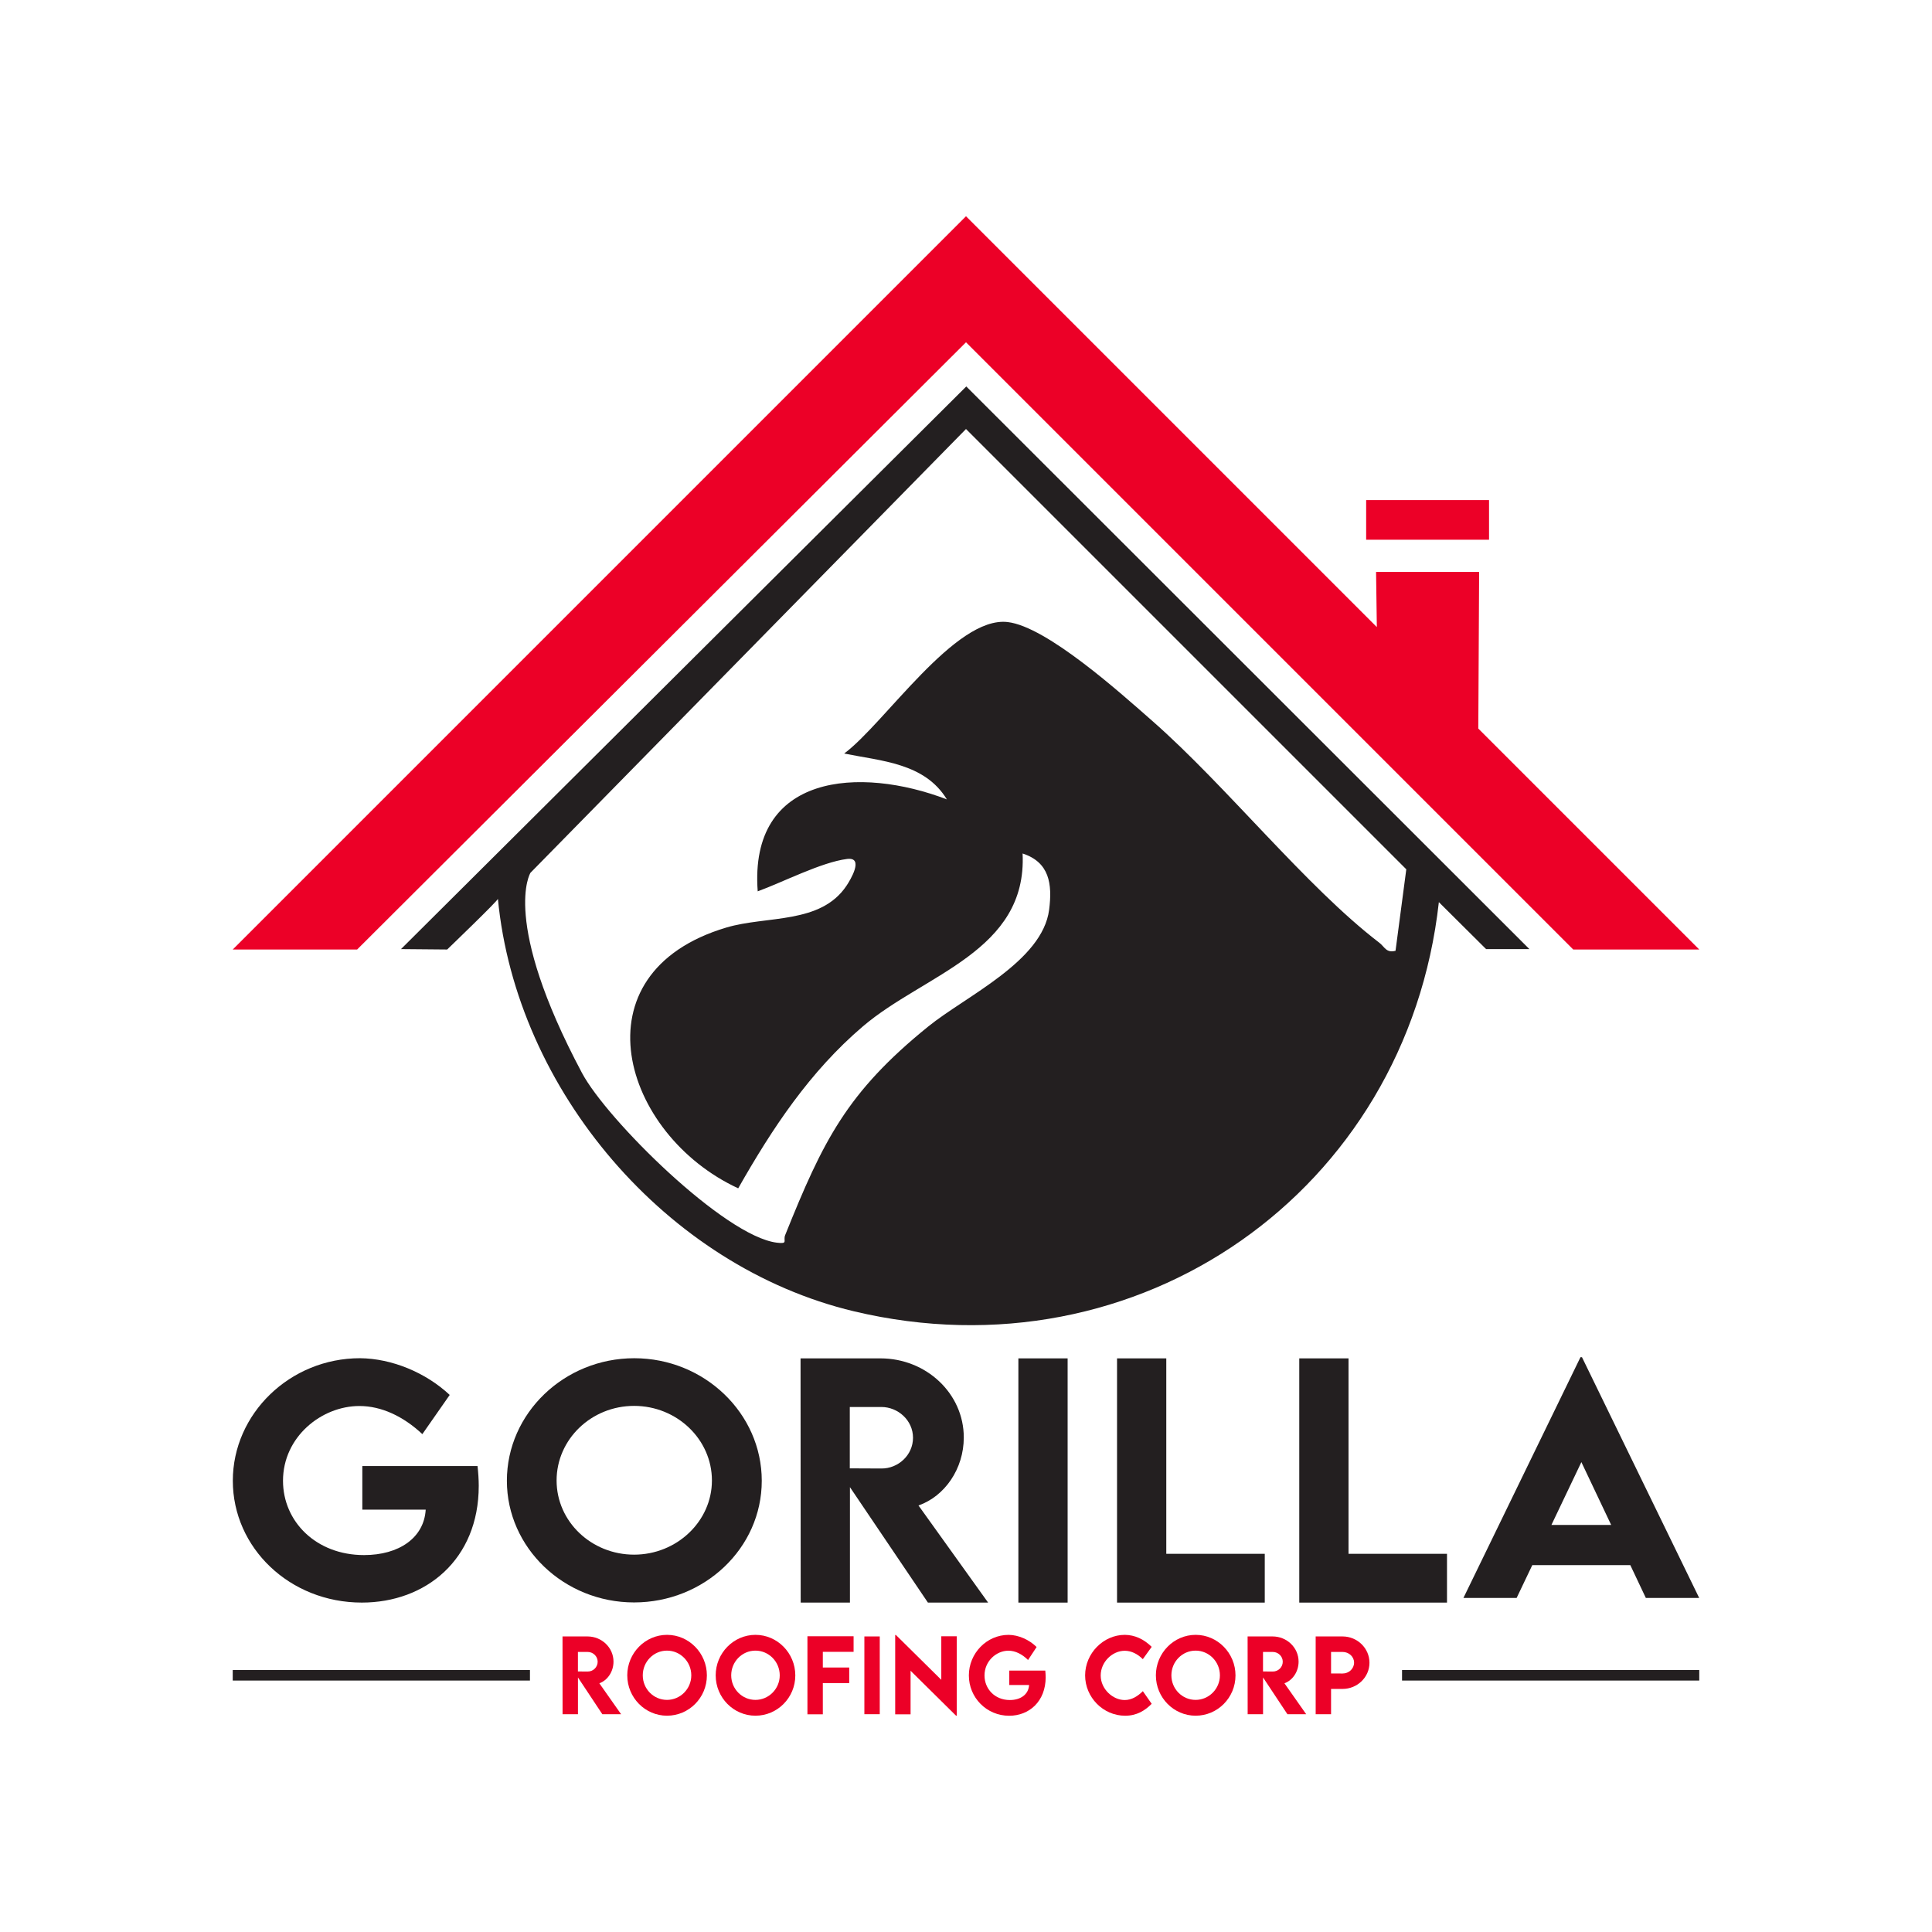 <?xml version="1.0" encoding="UTF-8"?><svg id="Capa_1" xmlns="http://www.w3.org/2000/svg" viewBox="0 0 1080 1080"><defs><style>.cls-1{fill:#231f20;}.cls-2{fill:#ec0027;}</style></defs><path class="cls-1" d="M804.33,504.31c-18.02,161.71-167.84,266.61-326.96,228.72-104.77-24.95-188.76-123.52-199.04-230.61.65.5-28.36,28.36-28.36,28.36l-25.81-.23,316-314.52,314.78,314.52h-24.2l-26.4-26.25ZM780.11,531.49l6.02-45.54-246.13-246.13-243.47,248.08s-16.62,26.59,28.81,111.9c13.88,26.07,79.61,91.24,108.88,94.86,6.64.82,3.4-1,4.7-4.24,21.17-52.7,34.45-79.73,79.89-116.53,21.14-17.12,63.94-36.46,67.66-65.33,1.86-14.43.18-26.56-14.83-31.45,2.66,54.69-54.97,67.41-89.25,96.62-29.67,25.28-50.63,56.94-69.72,90.55-64.93-30.01-91.99-120.31-6.66-145.77,22.61-6.75,52.76-1.68,67.23-23.43,1.99-2.99,10.09-16.17.25-14.91-14.32,1.83-35.8,12.94-49.92,18.1-4.94-66.09,57.24-70.01,105.74-51.4-12.41-20.39-36.7-21.42-57.4-25.64,22.62-16.82,62-76.89,91.35-73.5,21.93,2.53,63.42,39.95,80.93,55.31,41.33,36.27,85.89,92.57,126.86,123.96,3.03,2.32,3.83,5.86,9.07,4.5Z"/><polygon class="cls-2" points="826.38 407.27 826.84 319.72 769.23 319.72 769.66 350.54 540 120.88 130.1 530.79 199.63 530.79 540 191.34 879.45 530.79 949.9 530.79 826.38 407.27"/><rect class="cls-2" x="763.69" y="279.55" width="68.69" height="22.16"/><path class="cls-2" d="M336.7,958.25l-13.62-20.55v20.55h-8.6l-.03-43.47h13.96c7.99,0,14.54,6.26,14.54,14.08,0,5.58-3.32,10.46-7.91,12.11l12.16,17.29h-10.51ZM323.06,934.36l5.52.03c2.92.03,5.52-2.37,5.52-5.47s-2.63-5.47-5.52-5.47h-5.52v10.92Z"/><path class="cls-2" d="M350.64,936.57c0-12.49,10.01-22.68,22.24-22.68s22.27,10.19,22.27,22.68-10.03,22.52-22.29,22.52-22.21-10.14-22.21-22.52ZM386.44,936.52c0-7.6-6.1-13.81-13.59-13.81s-13.54,6.2-13.54,13.81,6.08,13.73,13.54,13.73,13.59-6.18,13.59-13.73Z"/><path class="cls-2" d="M400.07,936.57c0-12.49,10.01-22.68,22.24-22.68s22.27,10.19,22.27,22.68-10.03,22.52-22.29,22.52-22.21-10.14-22.21-22.52ZM435.88,936.52c0-7.6-6.1-13.81-13.59-13.81s-13.54,6.2-13.54,13.81,6.08,13.73,13.54,13.73,13.59-6.18,13.59-13.73Z"/><path class="cls-2" d="M459.96,923.39v8.76h14.76v8.71h-14.76v17.45h-8.6v-43.63h25.8v8.71h-17.2Z"/><path class="cls-2" d="M483.19,914.78h8.6v43.47h-8.6v-43.47Z"/><path class="cls-2" d="M534.82,914.68v44.39h-.4l-25.4-25.11v24.35h-8.6v-44.33h.42l25.35,25.05v-24.35h8.63Z"/><path class="cls-2" d="M584.54,937.52c0,13.64-9.26,21.6-20.41,21.6-12.61,0-22.53-10.14-22.53-22.54s9.98-22.68,22.21-22.68c5.55.05,11.47,2.64,15.66,6.8l-4.78,7.25c-3.34-3.32-7.17-5.2-10.99-5.2-6.64,0-13.35,5.72-13.35,13.83,0,7.55,5.79,13.75,14.15,13.75,6.1,0,10.48-3.18,10.77-8.41h-11.07v-8.06h20.12c.13,1.27.21,2.48.21,3.67Z"/><path class="cls-2" d="M606.59,936.54c0-12.27,10.16-22.65,22.21-22.65,5.57.08,10.51,2.32,15,6.71l-4.96,6.88c-2.92-2.91-6.42-4.69-10.11-4.69-6.87,0-13.43,6.2-13.43,13.81s6.79,13.73,13.4,13.73c3.93,0,7.32-2.13,10.16-4.96l4.94,7.07c-3.77,3.8-8.36,6.66-14.84,6.66-12.34,0-22.37-10.33-22.37-22.54Z"/><path class="cls-2" d="M646.14,936.57c0-12.49,10.01-22.68,22.24-22.68s22.27,10.19,22.27,22.68-10.03,22.52-22.29,22.52-22.21-10.14-22.21-22.52ZM681.94,936.52c0-7.6-6.1-13.81-13.59-13.81s-13.54,6.2-13.54,13.81,6.08,13.73,13.54,13.73,13.59-6.18,13.59-13.73Z"/><path class="cls-2" d="M719.67,958.25l-13.62-20.55v20.55h-8.6l-.03-43.47h13.96c7.99,0,14.54,6.26,14.54,14.08,0,5.58-3.32,10.46-7.91,12.11l12.16,17.29h-10.51ZM706.03,934.36l5.52.03c2.92.03,5.52-2.37,5.52-5.47s-2.63-5.47-5.52-5.47h-5.52v10.92Z"/><path class="cls-2" d="M735.47,914.78h15.02c8.28,0,15.05,6.61,15.05,14.7s-6.77,14.64-15.05,14.64h-6.42v14.13h-8.6v-43.47ZM756.94,929.4c0-3.29-2.89-5.96-6.45-5.96h-6.42v12.03l6.42.03c3.56.03,6.45-2.72,6.45-6.09Z"/><path class="cls-1" d="M267.62,830.61c0,41.22-29.65,65.24-65.34,65.24-40.36,0-72.13-30.63-72.13-68.1s31.95-68.5,71.11-68.5c17.76.16,36.7,7.98,50.13,20.53l-15.29,21.91c-10.71-10.02-22.94-15.72-35.17-15.72-21.24,0-42.73,17.27-42.73,41.79,0,22.81,18.52,41.54,45.28,41.54,19.54,0,33.56-9.61,34.49-25.41h-35.43v-24.35h64.4c.42,3.83.68,7.49.68,11.08Z"/><path class="cls-1" d="M283.35,827.76c0-37.71,32.03-68.5,71.2-68.5s71.28,30.79,71.28,68.5-32.11,68.01-71.37,68.01-71.11-30.63-71.11-68.01ZM397.97,827.6c0-22.97-19.54-41.7-43.5-41.7s-43.33,18.73-43.33,41.7,19.46,41.46,43.33,41.46,43.5-18.65,43.5-41.46Z"/><path class="cls-1" d="M518.71,895.86l-43.59-64.53v64.53h-27.53l-.08-136.52h44.69c25.57,0,46.56,19.65,46.56,44.21,0,17.53-10.62,32.86-25.32,38.02l38.91,54.28h-33.64ZM475.04,820.82l17.67.08c9.35.08,17.67-7.45,17.67-17.19s-8.41-17.19-17.67-17.19h-17.67v34.3Z"/><path class="cls-1" d="M569.28,759.34h27.53v136.52h-27.53v-136.52Z"/><path class="cls-1" d="M707.01,868.59v27.27h-82.58v-136.52h27.53v109.25h55.05Z"/><path class="cls-1" d="M808.88,868.59v27.27h-82.58v-136.52h27.53v109.25h55.05Z"/><path class="cls-1" d="M911.36,874.92h-54.8l-8.75,18.33h-29.74l65.42-134.56h.85l65.51,134.56h-29.82l-8.67-18.33ZM900.65,852.44l-16.65-35.11-16.74,35.11h33.39Z"/><rect class="cls-1" x="783.75" y="933.56" width="166.15" height="5.88"/><rect class="cls-1" x="130.1" y="933.56" width="166.15" height="5.88"/></svg>